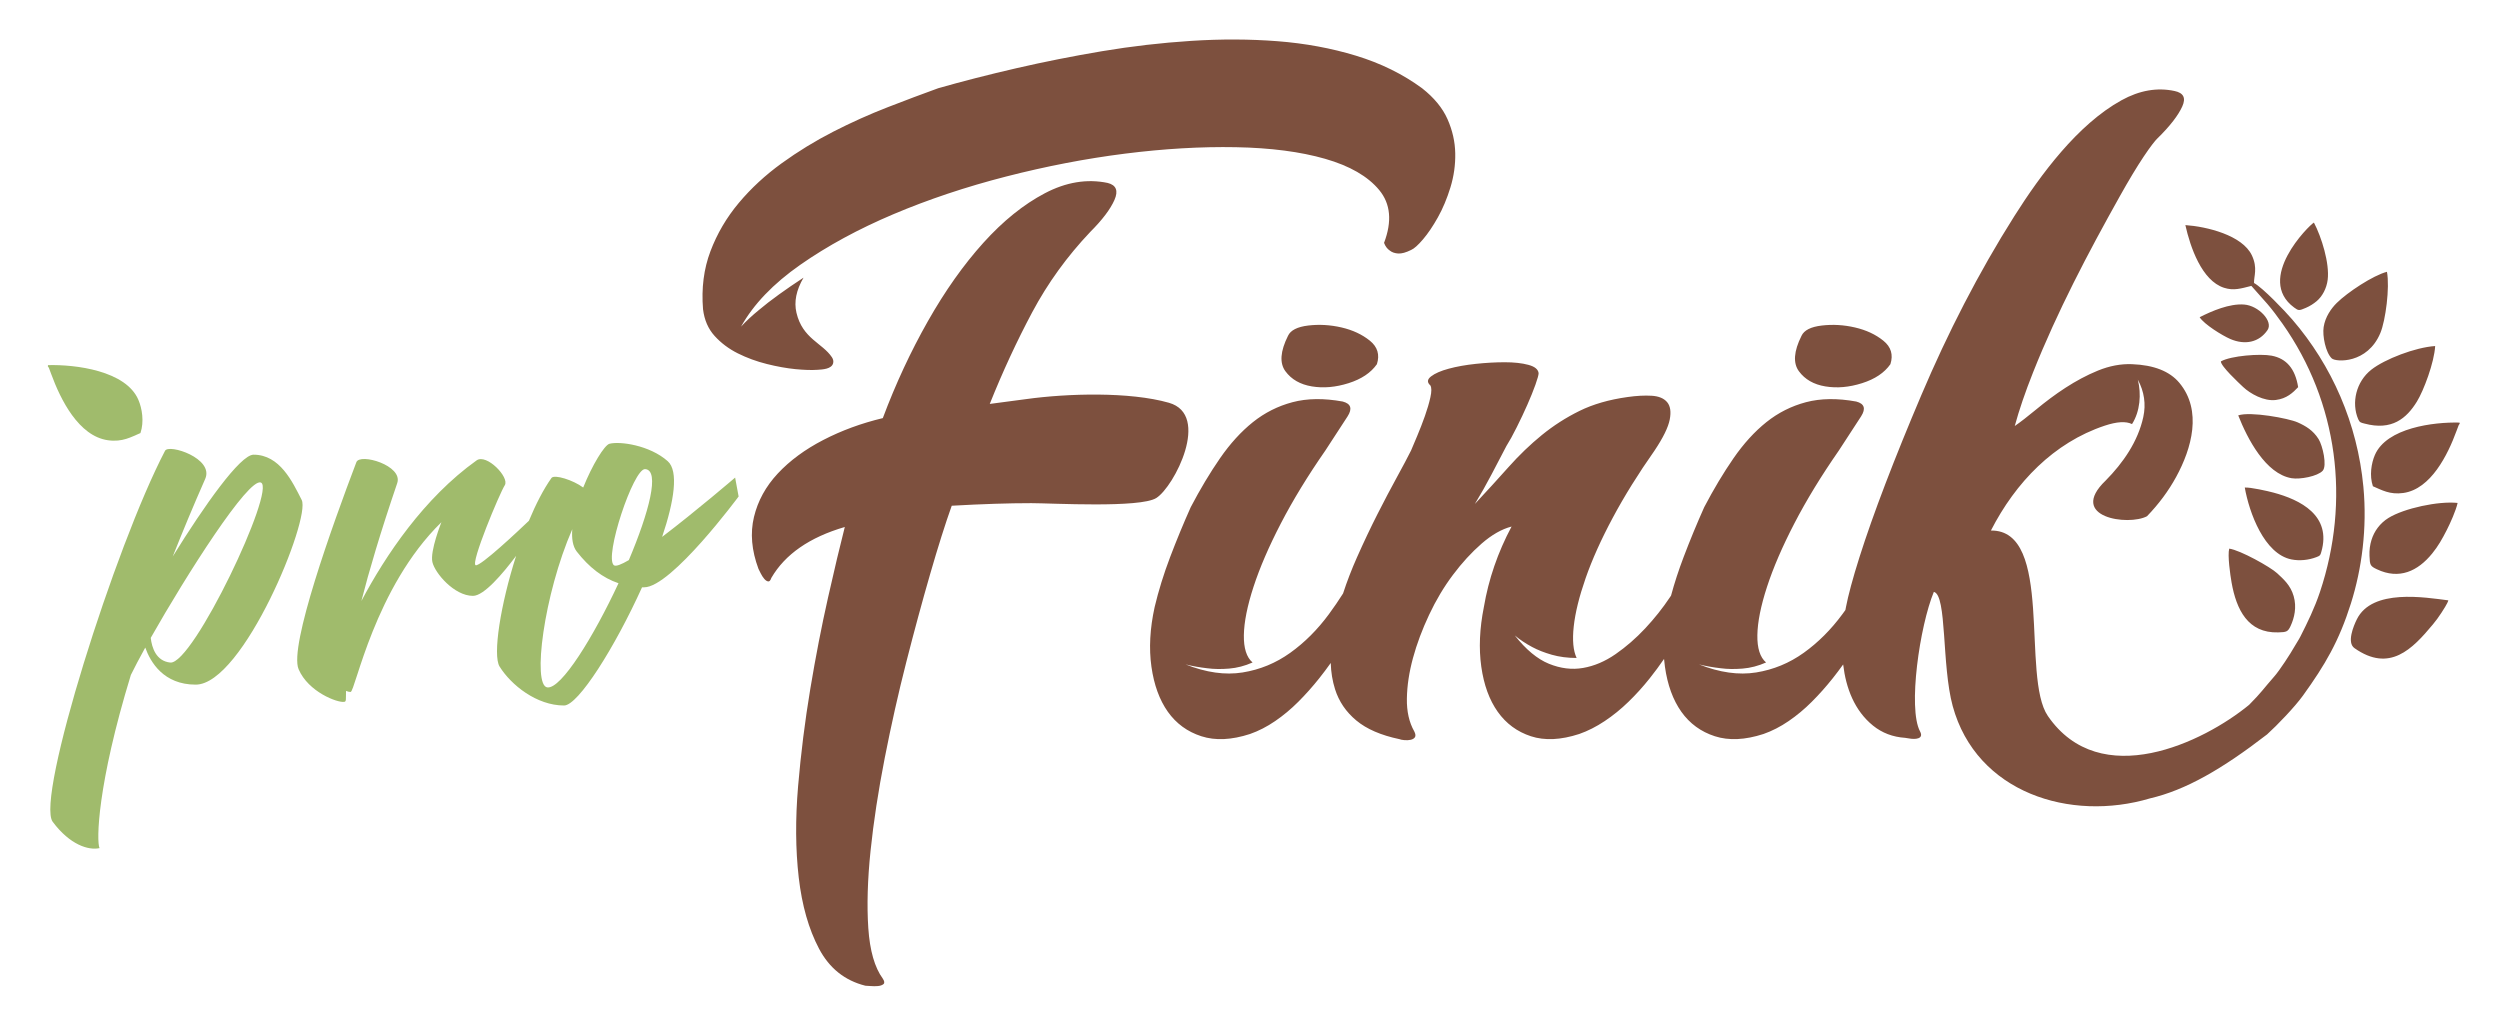 <?xml version="1.0" encoding="UTF-8"?> <!-- Creator: CorelDRAW 2018 (64-Bit) --> <svg xmlns="http://www.w3.org/2000/svg" xmlns:xlink="http://www.w3.org/1999/xlink" xml:space="preserve" width="1716px" height="710px" style="shape-rendering:geometricPrecision; text-rendering:geometricPrecision; image-rendering:optimizeQuality; fill-rule:evenodd; clip-rule:evenodd" viewBox="0 0 1580.28 653.84"> <defs> <style type="text/css"> <![CDATA[ .fil2 {fill:none} .fil0 {fill:#7D503E;fill-rule:nonzero} .fil1 {fill:#A0BB6C;fill-rule:nonzero} ]]> </style> </defs> <g id="Слой_x0020_1">  <g id="_1924175526176"> <path class="fil0" d="M593.05 55.77c15.21,-4.34 31.63,-8.55 49.28,-12.62 17.65,-4.07 35.77,-7.67 54.37,-10.8 18.6,-3.12 37.33,-5.29 56.2,-6.51 18.87,-1.22 37.06,-1.15 54.58,0.2 17.51,1.36 34.07,4.41 49.68,9.17 15.61,4.75 29.53,11.6 41.75,20.56 7.6,5.98 12.96,12.49 16.08,19.55 3.13,7.06 4.75,14.26 4.89,21.59 0.14,7.33 -0.88,14.52 -3.05,21.58 -2.18,7.06 -4.82,13.37 -7.95,18.94 -3.12,5.56 -6.24,10.18 -9.36,13.84 -3.12,3.67 -5.64,5.91 -7.54,6.73 -3.26,1.62 -5.97,2.37 -8.14,2.24 -2.18,-0.14 -3.94,-0.75 -5.3,-1.84 -1.63,-1.08 -2.85,-2.71 -3.66,-4.89 5.16,-13.57 4.14,-24.7 -3.06,-33.39 -7.19,-8.69 -18.59,-15.27 -34.21,-19.75 -15.61,-4.48 -34.41,-6.92 -56.4,-7.33 -21.99,-0.41 -45.34,0.95 -70.05,4.07 -24.71,3.12 -49.76,7.94 -75.14,14.46 -25.39,6.51 -49.14,14.46 -71.27,23.82 -22.13,9.37 -41.75,20.03 -58.85,31.97 -17.1,11.95 -29.6,24.98 -37.47,39.1 3.26,-3.53 7.06,-7.06 11.4,-10.59 3.53,-2.99 7.74,-6.24 12.63,-9.77 4.89,-3.53 10.05,-7.06 15.47,-10.59 -4.61,7.87 -6.1,15.27 -4.47,22.19 3.86,16.41 16.39,19.09 22.4,28.1 0.81,1.23 1.08,2.45 0.81,3.67 -0.86,3.88 -6.85,4.07 -9.78,4.28 -3.8,0.27 -8.48,0.13 -14.04,-0.41 -5.57,-0.55 -11.61,-1.63 -18.13,-3.26 -6.51,-1.63 -12.62,-3.87 -18.33,-6.72 -5.7,-2.85 -10.59,-6.52 -14.66,-11 -4.07,-4.48 -6.51,-10.11 -7.33,-16.9 -1.08,-13.3 0.48,-25.52 4.69,-36.65 4.2,-11.13 10.18,-21.31 17.92,-30.54 7.73,-9.24 16.76,-17.58 27.08,-25.05 10.32,-7.47 21.18,-14.12 32.58,-19.96 11.4,-5.83 22.87,-10.99 34.41,-15.47 11.54,-4.48 22.2,-8.49 31.97,-12.02zm255.72 198.05c5.17,1.36 6.18,4.48 3.06,9.37 -3.12,4.88 -7.81,12.08 -14.05,21.58 -11.13,16.02 -20.5,31.36 -28.1,46.02 -7.6,14.66 -13.37,28.04 -17.31,40.12 -3.94,12.08 -5.97,22.26 -6.11,30.54 -0.14,8.28 1.7,14.05 5.5,17.31 -4.89,2.17 -9.84,3.46 -14.87,3.87 -5.02,0.41 -9.57,0.34 -13.64,-0.2 -4.89,-0.55 -9.5,-1.36 -13.85,-2.45 13.04,5.16 25.05,6.86 36.05,5.09 10.99,-1.76 21.04,-5.9 30.13,-12.42 9.1,-6.51 17.24,-14.66 24.44,-24.43 3.15,-4.29 6.14,-8.65 8.95,-13.09 2.47,-7.58 5.39,-15.17 8.76,-22.75 4.35,-9.78 8.69,-18.94 13.03,-27.49 4.35,-8.55 8.42,-16.29 12.22,-23.21 3.8,-6.93 6.79,-12.56 8.96,-16.91 0.82,-1.9 2.11,-4.95 3.87,-9.16 1.77,-4.21 3.4,-8.42 4.89,-12.63 1.49,-4.2 2.65,-8.14 3.46,-11.81 0.81,-3.66 0.81,-6.17 0,-7.53 -2.17,-1.9 -2.04,-3.8 0.41,-5.7 2.44,-1.9 6.17,-3.53 11.2,-4.89 5.02,-1.36 10.72,-2.37 17.1,-3.05 6.38,-0.68 12.49,-1.02 18.33,-1.02 5.84,0 10.79,0.54 14.86,1.63 4.08,1.08 6.25,2.85 6.52,5.29 0,1.09 -0.68,3.53 -2.03,7.33 -1.36,3.8 -3.06,8.01 -5.1,12.63 -2.03,4.61 -4.27,9.36 -6.72,14.25 -2.44,4.89 -4.61,8.83 -6.51,11.81 -2.99,5.7 -6.11,11.68 -9.37,17.92 -3.26,6.25 -6.79,12.49 -10.59,18.74 7.6,-8.15 14.73,-15.95 21.38,-23.42 6.66,-7.47 13.65,-14.19 20.98,-20.16 7.33,-5.97 15.27,-11.06 23.82,-15.27 8.55,-4.21 18.67,-7.13 30.34,-8.76 5.7,-0.81 10.8,-1.08 15.27,-0.81 4.48,0.27 7.74,1.63 9.78,4.07 2.04,2.44 2.58,6.11 1.63,10.99 -0.95,4.89 -4.14,11.41 -9.57,19.55 -10.32,14.67 -19.15,28.85 -26.47,42.56 -7.34,13.71 -13.04,26.41 -17.11,38.08 -4.07,11.68 -6.58,21.86 -7.53,30.55 -0.95,8.68 -0.34,15.34 1.83,19.95 -5.7,0 -10.93,-0.68 -15.68,-2.03 -4.75,-1.36 -8.89,-2.99 -12.42,-4.89 -4.07,-2.17 -7.74,-4.62 -11,-7.33 7.06,8.96 14.26,14.93 21.59,17.92 7.33,2.98 14.52,3.87 21.58,2.64 7.06,-1.22 13.92,-4.14 20.57,-8.75 6.65,-4.62 12.9,-10.05 18.73,-16.29 5.84,-6.25 11.07,-12.83 15.68,-19.75l0.63 -0.94c2.16,-7.99 4.8,-16.09 7.93,-24.32 4.07,-10.72 8.41,-21.24 13.03,-31.56 5.97,-11.4 12.15,-21.72 18.53,-30.95 6.38,-9.23 13.3,-16.83 20.77,-22.81 7.47,-5.97 15.82,-10.18 25.05,-12.62 9.23,-2.44 19.82,-2.58 31.76,-0.41 5.16,1.36 6.18,4.48 3.06,9.37 -3.13,4.89 -7.81,12.08 -14.05,21.58 -11.13,16.02 -20.5,31.36 -28.1,46.03 -7.61,14.66 -13.37,28.03 -17.31,40.11 -3.94,12.08 -5.97,22.26 -6.11,30.54 -0.14,8.29 1.7,14.05 5.5,17.31 -4.89,2.17 -9.84,3.46 -14.87,3.87 -5.02,0.41 -9.57,0.34 -13.64,-0.2 -4.89,-0.55 -9.5,-1.36 -13.85,-2.44 13.03,5.15 25.05,6.85 36.05,5.09 10.99,-1.77 21.04,-5.91 30.13,-12.43 9.1,-6.51 17.24,-14.66 24.44,-24.43 0.64,-0.87 1.27,-1.74 1.89,-2.61 0.11,-0.63 0.23,-1.25 0.35,-1.87 1.41,-7.32 4.21,-17.86 8.55,-31.57 4.34,-13.71 9.84,-29.25 16.49,-46.63 6.65,-17.38 14.19,-35.98 22.61,-55.79 16.58,-39.07 36.15,-77.35 58.85,-113.22 16.63,-26.28 39.96,-57.82 67.6,-73.11 11.54,-6.38 22.72,-8.22 33.6,-5.9 5.68,1.21 7.33,4.34 4.89,9.77 -2.44,5.43 -7.62,12.34 -15.88,20.37 -1.25,1.21 -4.21,4.88 -8.56,11.4 -4.34,6.51 -9.37,14.86 -15.07,25.05 -20.15,35.98 -39.51,72.82 -54.77,111.18 -5.02,12.62 -8.89,23.96 -11.61,34 3.53,-2.44 8.01,-5.9 13.44,-10.38 11.8,-9.74 24.88,-18.85 39.1,-24.64 7.33,-2.99 14.53,-4.35 21.58,-4.07 13.85,0.53 23.83,4.48 29.94,11.81 14.56,17.48 7.8,41.45 -2.04,59.46 -4.84,8.86 -10.99,17.14 -18.42,24.84 -11.66,6.29 -50.53,0.82 -26.11,-22.58 10.98,-11.1 20.41,-24.68 23.76,-40.14 1.76,-8.14 0.61,-16.02 -3.46,-23.62 2.29,9.15 1.47,20.03 -3.67,28.1 -3.8,-1.9 -9.57,-1.56 -17.31,1.02 -32.1,10.7 -56.28,35.79 -71.89,66.27 39.93,-0.57 19.09,92.61 35.99,117.2 33.13,48.22 98.49,16.61 127.18,-6.99l0.01 0c8.14,-8.22 8.29,-9.24 16.09,-18.15 3.23,-3.68 9.98,-14.01 12.71,-18.85 1.27,-2.25 2.52,-3.97 3.72,-6.34 4.4,-8.7 8.88,-17.81 12.3,-28.04 19.23,-57.56 11.51,-119.68 -23.72,-169.63 -3.05,-4.31 -6.41,-8.84 -9.63,-12.55l-10.01 -11.29c-6.61,1.67 -11.15,3.16 -17.29,1.19 -14.03,-4.51 -21.32,-25.65 -24.43,-39.62 13.43,0.91 36,6.36 42.04,19.13 3.82,8.08 1.18,13.31 1.36,17.47 5.64,3.13 19.29,17.43 24.18,23.1 25.06,29.06 41.18,65.72 44.95,105.75 2.46,26.22 -1.01,51.9 -7.87,73.65 -7.54,23.9 -16.32,38.88 -30.36,58.35 -5.2,7.2 -16.24,18.71 -22.65,24.49 -28.54,22.03 -51.53,35.21 -73.97,40.43l-0.03 0.01c-50.29,15 -109.74,-3.49 -124.73,-58.39 -7.03,-25.78 -3.54,-70.23 -11.91,-72.15 -8.91,21.51 -16.52,73.68 -8.72,88.21 2.68,4.99 -3.42,5.08 -6.72,4.48 -1.49,-0.27 -2.37,-0.39 -2.64,-0.41 -7.88,-0.52 -14.66,-3.12 -20.37,-7.74 -11.68,-9.45 -17.12,-23.67 -18.87,-38.66 -2.09,2.93 -4.29,5.84 -6.58,8.73 -4.21,5.3 -8.62,10.25 -13.24,14.86 -4.61,4.62 -9.5,8.7 -14.66,12.22 -5.16,3.53 -10.45,6.25 -15.88,8.15 -11.68,3.8 -21.93,4.27 -30.75,1.42 -8.82,-2.85 -15.88,-8.01 -21.18,-15.47 -5.29,-7.47 -8.76,-16.97 -10.38,-28.51 -0.23,-1.61 -0.41,-3.24 -0.55,-4.89 -2.81,4.11 -5.82,8.19 -9.03,12.22 -4.21,5.3 -8.68,10.25 -13.44,14.86 -4.75,4.62 -9.77,8.7 -15.07,12.22 -5.29,3.53 -10.65,6.25 -16.08,8.15 -11.68,3.8 -21.86,4.27 -30.55,1.42 -8.68,-2.85 -15.68,-8.01 -20.97,-15.47 -5.3,-7.47 -8.76,-16.97 -10.39,-28.51 -1.62,-11.54 -1.08,-24.1 1.63,-37.67 2.99,-17.65 8.83,-34.62 17.52,-50.91 -6.25,1.63 -12.56,5.23 -18.94,10.79 -6.38,5.57 -12.42,12.15 -18.12,19.76 -5.71,7.6 -10.73,16.01 -15.07,25.25 -4.35,9.23 -7.74,18.32 -10.19,27.28 -2.44,8.96 -3.73,17.51 -3.86,25.66 -0.14,8.14 1.42,15.07 4.68,20.77 0.81,1.63 0.95,2.85 0.41,3.67 -0.55,0.81 -1.43,1.35 -2.65,1.62 -1.22,0.28 -2.58,0.34 -4.07,0.21 -1.5,-0.14 -2.51,-0.34 -3.06,-0.61 -11.67,-2.45 -20.77,-6.38 -27.28,-11.81 -6.52,-5.43 -11,-12.02 -13.44,-19.76 -1.64,-5.19 -2.55,-10.72 -2.72,-16.59 -2.3,3.25 -4.72,6.47 -7.26,9.67 -4.21,5.29 -8.62,10.25 -13.24,14.86 -4.61,4.62 -9.5,8.7 -14.66,12.22 -5.16,3.53 -10.45,6.25 -15.88,8.15 -11.68,3.8 -21.92,4.28 -30.75,1.42 -8.82,-2.85 -15.88,-8.01 -21.18,-15.47 -5.29,-7.47 -8.75,-16.97 -10.38,-28.51 -1.63,-11.54 -0.95,-24.1 2.03,-37.67 2.45,-10.32 5.71,-20.84 9.78,-31.57 4.07,-10.72 8.42,-21.24 13.03,-31.56 5.97,-11.4 12.15,-21.72 18.53,-30.95 6.38,-9.23 13.31,-16.83 20.77,-22.81 7.47,-5.97 15.82,-10.18 25.05,-12.62 9.23,-2.45 19.82,-2.58 31.76,-0.41zm541.65 -53.31c2.83,4.49 14.28,11.58 19.39,13.78 9.23,3.96 18.21,2.18 23.53,-5.67 3.73,-5.49 -5.67,-15.42 -14.77,-16.12 -9.31,-0.72 -20.45,4.1 -28.15,8.01zm13.43 27.93c-0.18,2.89 11.29,13.58 14.06,16.18 4.46,4.2 13.15,9.15 20.68,8.21 6.85,-0.86 10.76,-4.58 14.1,-8.11 -1.84,-11.64 -7.4,-18.11 -16.75,-19.89 -7.19,-1.38 -25.64,-0.01 -32.09,3.61zm58.8 -87.75c-3.12,1.72 -37.14,35.59 -12.48,53.71 2.78,2.04 3.06,2.05 7.42,0.18 2.55,-1.09 4.87,-2.6 6.79,-4.21 3.56,-3 6.26,-7.95 6.97,-13.51 1.31,-10.4 -3.92,-27.13 -8.7,-36.17zm-47.84 121.88c5.84,14.83 17.31,36.98 33.78,39.72 5.3,0.88 16.37,-1.19 19.61,-4.72 2.86,-3.13 0.04,-15.77 -2.61,-20.03 -3.44,-5.51 -8.1,-8.27 -13.22,-10.55 -5.79,-2.58 -29.94,-7.04 -37.56,-4.42zm-5.69 84.23c-1.14,4.1 0.63,16.59 1.48,21.38 3.04,17.17 10.33,32.11 29.45,31.56 5.21,-0.15 6.15,-0.33 7.86,-4.04 2.37,-5.14 3.97,-11.79 1.95,-18.86 -2.02,-7.03 -6.53,-10.83 -10.46,-14.5 -4.17,-3.9 -23.4,-14.64 -30.28,-15.54zm9.83 -38.61c2.79,15.83 12.28,42.03 29.54,45.44 5.05,1 10.71,0.45 15.68,-1.44 2.45,-0.93 2.52,-1.13 3.13,-3.23 6.75,-23.19 -13.35,-33.07 -30.29,-37.6 -3.55,-0.96 -14.54,-3.44 -18.06,-3.17zm89.87 -136.38c-8.76,2.27 -24.93,12.96 -31.74,19.7 -3.49,3.45 -7.28,8.77 -8.28,15.23 -0.86,5.53 1.25,16.11 5.12,19.8 2.54,2.42 22.58,3.56 30.75,-16.09 3.28,-7.91 6.01,-28.62 4.15,-38.64zm38.8 207.68c-14.58,-1.83 -48.17,-7.65 -57.85,12.02 -2.09,4.23 -6.45,14.69 -1.48,18.19 22.22,15.65 36.58,0.6 49.55,-14.98 2.36,-2.83 3.18,-4.09 5.43,-7.4 0.71,-1.04 4.02,-6.16 4.35,-7.83zm-8.33 -160.75c-12.56,0.8 -31.94,8.32 -40.34,14.93 -9.65,7.59 -12.74,20.95 -8.29,31.35 0.92,2.14 1.85,2.16 3.91,2.71 17.33,4.69 26.66,-3.3 33.16,-13.86 4.34,-7.02 10.99,-24.79 11.56,-35.13zm14.19 99.17c-12.11,-1.29 -33.82,3.38 -43.7,9.49 -5.42,3.36 -9.07,8.44 -10.75,13.97 -0.93,3.03 -1.4,6.28 -1.25,9.94 0.24,5.91 0.42,6.52 4.72,8.55 14.06,6.67 25.79,1.21 34.88,-9.95 3.83,-4.7 6.32,-9.14 9.3,-14.97 2.11,-4.11 5.8,-12.32 6.8,-17.03zm1.33 -50.12l-0.13 -0.67c-16.16,-0.44 -46.13,3.24 -53.53,20.56 -2.19,5.12 -3.5,12.9 -1.22,19.68 5.53,2.34 10.64,5.46 19.22,4.26 17.43,-2.43 28.14,-24.18 33.63,-39.2l1.35 -3.58c0.06,-0.11 0.15,-0.26 0.21,-0.35l0.47 -0.7zm-416.06 -55.51c1.63,-3.53 5.9,-5.7 12.82,-6.51 6.93,-0.82 13.92,-0.41 20.98,1.22 7.06,1.63 13.03,4.41 17.92,8.35 4.89,3.93 6.38,8.89 4.48,14.86 -3.8,5.43 -9.78,9.44 -17.92,12.01 -8.15,2.59 -15.89,3.26 -23.22,2.04 -7.33,-1.22 -12.89,-4.41 -16.69,-9.57 -3.8,-5.16 -3.26,-12.62 1.63,-22.4zm-324.59 0c1.63,-3.53 5.9,-5.7 12.83,-6.52 6.92,-0.81 13.91,-0.41 20.97,1.22 7.06,1.63 13.03,4.42 17.92,8.35 4.89,3.94 6.38,8.9 4.48,14.87 -3.8,5.43 -9.77,9.43 -17.92,12.01 -8.15,2.58 -15.88,3.26 -23.21,2.04 -7.33,-1.22 -12.9,-4.41 -16.7,-9.57 -3.8,-5.16 -3.26,-12.63 1.63,-22.4zm-212.56 107.4c-4.07,11.4 -8.62,25.79 -13.64,43.17 -5.02,17.37 -10.04,35.91 -15.07,55.59 -5.02,19.68 -9.57,39.91 -13.64,60.68 -4.07,20.77 -7.06,40.32 -8.96,58.65 -1.9,18.32 -2.38,34.61 -1.43,48.87 0.96,14.25 4.01,24.91 9.17,31.97 1.08,1.63 1.22,2.78 0.41,3.46 -0.82,0.68 -1.97,1.09 -3.47,1.22 -1.49,0.14 -3.05,0.14 -4.68,0 -1.63,-0.13 -2.71,-0.2 -3.26,-0.2 -13.03,-3.26 -22.8,-11.07 -29.32,-23.42 -6.52,-12.35 -10.79,-27.35 -12.83,-45 -2.03,-17.65 -2.17,-36.86 -0.41,-57.63 1.77,-20.77 4.35,-41.34 7.74,-61.7 3.39,-20.36 7.13,-39.57 11.2,-57.63 4.07,-18.05 7.6,-32.92 10.59,-44.59 -22.26,6.51 -37.74,17.24 -46.43,32.17 -0.54,1.63 -1.22,2.38 -2.03,2.24 -0.82,-0.13 -1.63,-0.68 -2.45,-1.63 -0.81,-0.95 -1.56,-2.1 -2.24,-3.46 -0.68,-1.36 -1.15,-2.31 -1.42,-2.85 -4.35,-11.67 -5.3,-22.6 -2.85,-32.79 2.44,-10.18 7.46,-19.34 15.06,-27.49 7.61,-8.14 17.18,-15.2 28.72,-21.17 11.54,-5.98 24.09,-10.59 37.67,-13.85 8.14,-21.72 17.65,-42.15 28.51,-61.29 10.86,-19.14 22.53,-35.64 35.02,-49.49 12.49,-13.84 25.46,-24.29 38.89,-31.35 13.44,-7.06 26.68,-9.23 39.71,-6.52 5.43,1.36 6.86,4.95 4.28,10.79 -2.58,5.84 -7.67,12.56 -15.27,20.16 -14.67,15.48 -26.88,32.38 -36.66,50.71 -9.77,18.32 -18.73,37.67 -26.88,58.03 6.52,-0.82 14.19,-1.83 23.01,-3.05 26.24,-3.64 65.46,-4.74 90.23,2.31 26.7,7.59 3.34,53.09 -7.96,60.2 -10.25,6.46 -66.19,3.26 -79.01,3.26 -14.25,0 -31.02,0.54 -50.3,1.63z"></path> <path class="fil1" d="M30.22 231.51l0.13 -0.71c17.25,-0.47 49.23,3.46 57.12,21.93 2.34,5.47 3.74,13.77 1.31,21.01 -5.91,2.5 -11.36,5.82 -20.51,4.55 -18.61,-2.6 -30.03,-25.81 -35.9,-41.84l-1.43 -3.82c-0.06,-0.11 -0.16,-0.27 -0.22,-0.38l-0.5 -0.74zm315.77 203.01c-9.64,-1.13 -2.26,-58.75 15.75,-99.99 -0.46,5.82 0.3,10.86 2.83,14.11 7.79,9.99 16.43,16.68 26.39,20.03 -15.84,33.98 -36.21,66.93 -44.97,65.85l0 0zm61.78 -137.99c9.63,0.57 2.41,27.55 -10.27,57.51 -4.82,2.84 -8.24,4.18 -9.47,3.25 -6.27,-5.1 12.33,-61.17 19.74,-60.76l0 0zm10.77 42.84c7.65,-22.65 10.55,-41.7 3.5,-47.88 -11.39,-10.1 -30.29,-12.72 -36.82,-10.97 -3.15,0.87 -10.83,13.33 -16.57,27.65 -6.28,-4.69 -18.29,-8.5 -20.06,-6.03 -5.07,7.15 -9.9,16.59 -14.25,27.04 -6.69,6.38 -30.59,28.9 -33.63,28.11l0 0c-3.54,-0.93 15.2,-45.67 18.37,-50.57 3.17,-4.94 -11.57,-20.18 -17.82,-15.7 -33.28,23.79 -57.59,60.09 -72.82,88.87 4.78,-18.79 11.96,-43.1 22.65,-74.5 3.83,-11.18 -23.63,-19.16 -25.82,-13.24 -15.2,39.96 -42.64,116.47 -36.53,130.84 6.11,14.41 24.77,21.42 28.92,20.64 1.32,-0.2 0.92,-1.59 1.07,-6.9 1.22,0.47 2.28,0.72 2.89,0.67 2.92,-0.2 15.14,-66.06 57.4,-107.3 0,0 -7.31,18.23 -5.7,25.18 1.57,6.95 13.81,21.37 25.65,21.37 6.91,0 18.67,-13.8 27.28,-25.29 -9.85,30.76 -14.93,62.73 -10.45,69.98 7.29,11.69 23.45,24.61 40.75,24.61 8.95,0 32.14,-36.81 49.29,-74.71 0.46,0 0.88,0 1.34,0 17.25,0 59.71,-57.41 59.71,-57.41l-2.21 -11.94c0,0 -24.73,21.21 -46.14,37.48l0 0zm-310.95 79.44c-8.95,-0.98 -11.59,-9.42 -12.31,-15.6 22.62,-39.9 61.74,-101.38 69.63,-98.19 9.86,3.91 -42.95,115.39 -57.32,113.79l0 0zm83.12 -102.77c-5.88,-11.59 -13.85,-28.63 -30.43,-28.63 -8.44,0 -31.11,32.08 -51.09,64.36 6.1,-15.39 12.88,-31.72 20.53,-49.07 5.71,-13.02 -23.01,-22.29 -25.39,-17.76 -31.52,60.29 -81.93,219.96 -71.01,234.53 10.86,14.57 22.65,18.18 29.6,16.63 -2.02,-4.27 -1.52,-39.8 19.8,-109.46 2.23,-4.59 5.35,-10.46 9.1,-17.3 3.28,9.21 11.59,23.42 31.88,23.42 29.96,0 72.9,-105.14 67.01,-116.72l0 0z"></path> </g> <rect class="fil2" width="1580.28" height="653.84"></rect> </g> </svg> 